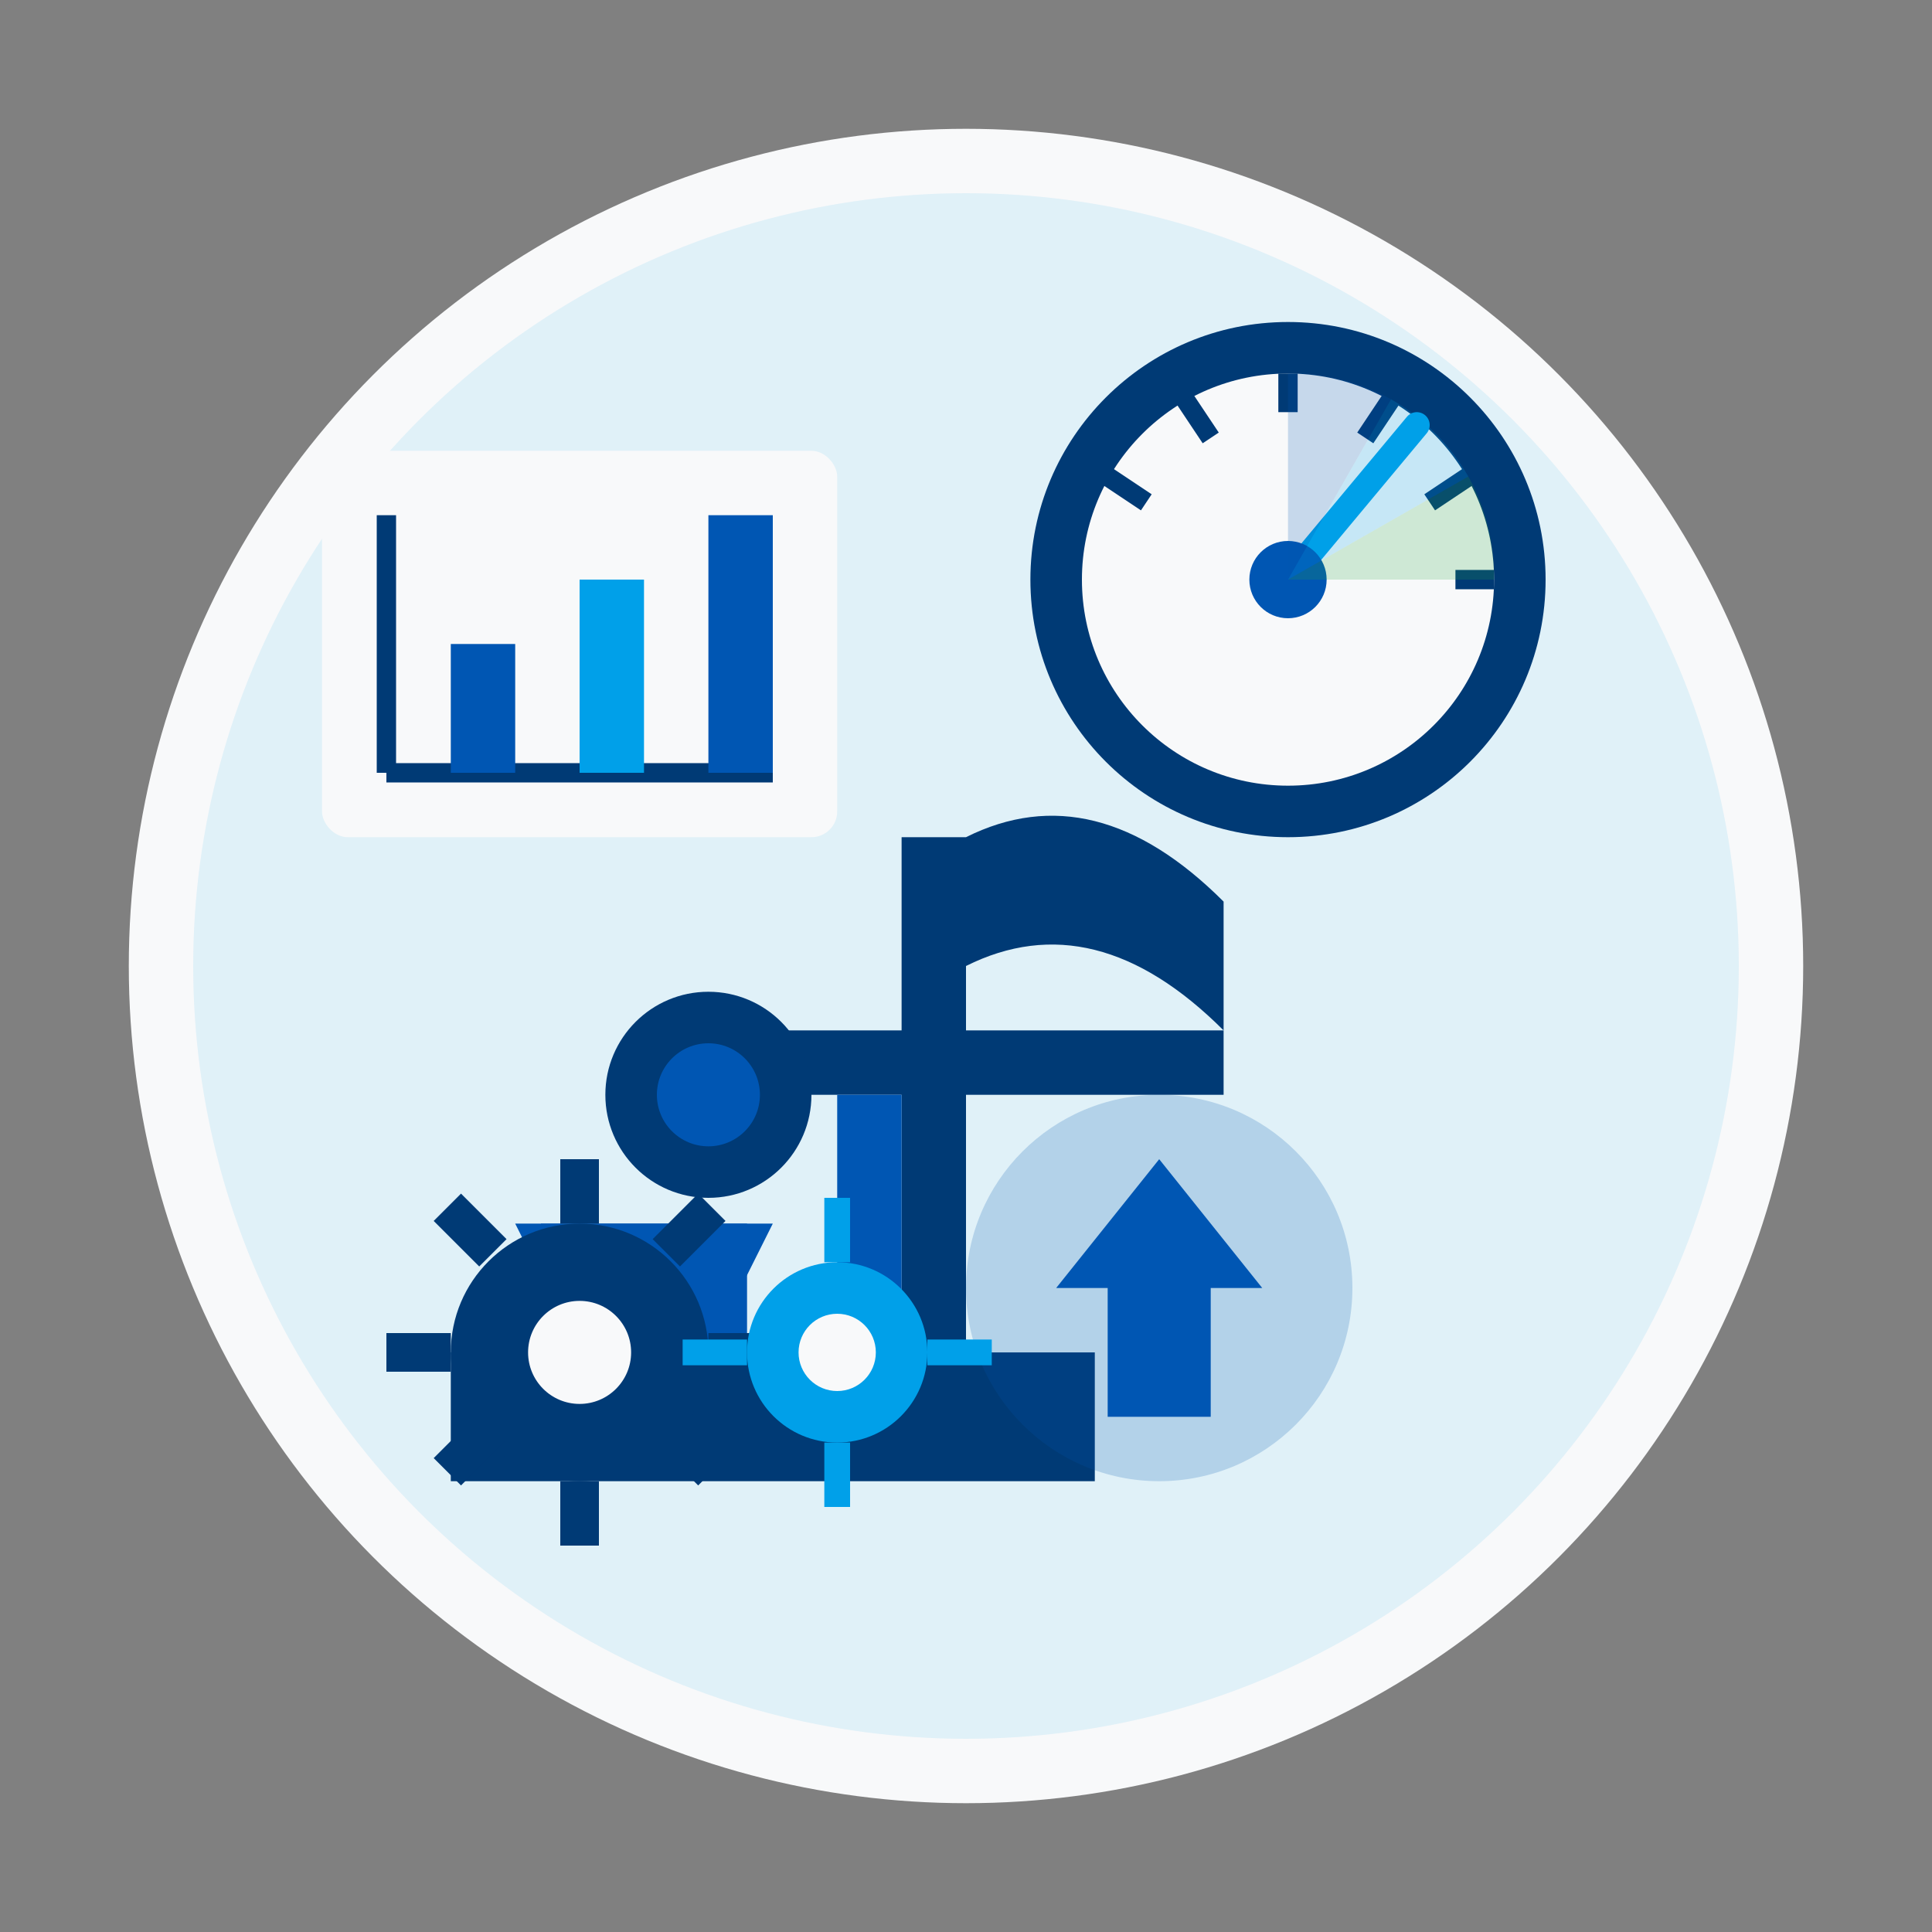 <svg xmlns="http://www.w3.org/2000/svg" viewBox="0 0 150 150" width="150" height="150">
  <rect x="0" y="0" width="150" height="150" fill="#808080" stroke="none"/>
  <style>
    .st0{fill:#0056b3;}
    .st1{fill:#003a75;}
    .st2{fill:#00a0e9;}
    .st3{fill:#f8f9fa;}
    .st4{fill:none;stroke:#003a75;stroke-width:2;stroke-linecap:round;stroke-linejoin:round;}
  </style>
  
  <!-- Background Circle -->
  <circle class="st3" cx="75" cy="75" r="65"/>
  <circle class="st2" cx="75" cy="75" r="60" opacity="0.1"/>
  
  <!-- Oil Pump Jack -->
  <g transform="translate(35,65)">
    <rect class="st1" x="0" y="40" width="50" height="10"/>
    
    <!-- Base -->
    <polygon class="st0" points="10,40 20,40 25,30 5,30"/>
    <rect class="st0" x="7" y="30" width="16" height="10"/>
    
    <!-- Horse Head -->
    <rect class="st1" x="35" y="0" width="5" height="40"/>
    <path class="st1" d="M40,0 Q50,-5 60,5 L60,15 Q50,5 40,10 Z"/>
    
    <!-- Walking Beam -->
    <rect class="st1" x="20" y="15" width="40" height="5"/>
    
    <!-- Center Support -->
    <polygon class="st0" points="30,20 35,20 35,40 30,40"/>
    
    <!-- Counterweight -->
    <circle class="st1" cx="20" cy="20" r="8"/>
    <circle class="st0" cx="20" cy="20" r="4"/>
  </g>
  
  <!-- Efficiency Gauge/Meter -->
  <g transform="translate(100,45)">
    <circle class="st1" cx="0" cy="0" r="20"/>
    <circle class="st3" cx="0" cy="0" r="16"/>
    <path class="st2" d="M0,0 L10,-12" style="stroke:#00a0e9;stroke-width:2;stroke-linecap:round;"/>
    <circle class="st0" cx="0" cy="0" r="3"/>
    
    <!-- Gauge Markings -->
    <line x1="-14" y1="-8" x2="-11" y2="-6" style="stroke:#003a75;stroke-width:1.5;"/>
    <line x1="-8" y1="-14" x2="-6" y2="-11" style="stroke:#003a75;stroke-width:1.5;"/>
    <line x1="0" y1="-16" x2="0" y2="-13" style="stroke:#003a75;stroke-width:1.5;"/>
    <line x1="8" y1="-14" x2="6" y2="-11" style="stroke:#003a75;stroke-width:1.5;"/>
    <line x1="14" y1="-8" x2="11" y2="-6" style="stroke:#003a75;stroke-width:1.5;"/>
    <line x1="16" y1="0" x2="13" y2="0" style="stroke:#003a75;stroke-width:1.5;"/>
    
    <!-- Efficiency Zones -->
    <path class="st0" d="M0,0 L0,-16 A16,16 0 0,1 8,-14 Z" opacity="0.2"/>
    <path class="st2" d="M0,0 L8,-14 A16,16 0 0,1 14,-8 Z" opacity="0.2"/>
    <path fill="#28a745" d="M0,0 L14,-8 A16,16 0 0,1 16,0 Z" opacity="0.2"/>
  </g>
  
  <!-- Graph/Chart -->
  <g transform="translate(25,35)">
    <rect class="st3" x="0" y="0" width="40" height="30" rx="2"/>
    <line x1="5" y1="25" x2="35" y2="25" style="stroke:#003a75;stroke-width:1.5;"/>
    <line x1="5" y1="25" x2="5" y2="5" style="stroke:#003a75;stroke-width:1.5;"/>
    
    <!-- Bar Chart -->
    <rect class="st0" x="10" y="15" width="5" height="10"/>
    <rect class="st2" x="20" y="10" width="5" height="15"/>
    <rect class="st0" x="30" y="5" width="5" height="20"/>
  </g>
  
  <!-- Arrow Up (Improvement) -->
  <g transform="translate(90,100)">
    <circle class="st0" cx="0" cy="0" r="15" opacity="0.2"/>
    <path class="st0" d="M0,-10 L8,0 L4,0 L4,10 L-4,10 L-4,0 L-8,0 Z"/>
  </g>
  
  <!-- Gears (Modernization) -->
  <g transform="translate(45,105)">
    <circle class="st1" cx="0" cy="0" r="10"/>
    <circle class="st3" cx="0" cy="0" r="4"/>
    
    <!-- Gear Teeth -->
    <rect class="st1" x="-1.5" y="-15" width="3" height="5"/>
    <rect class="st1" x="-1.5" y="10" width="3" height="5"/>
    <rect class="st1" x="-15" y="-1.5" width="5" height="3"/>
    <rect class="st1" x="10" y="-1.5" width="5" height="3"/>
    
    <!-- Diagonal Teeth -->
    <rect class="st1" x="-11" y="-11" width="5" height="3" transform="rotate(45 -8.5 -9.5)"/>
    <rect class="st1" x="6" y="6" width="5" height="3" transform="rotate(45 8.5 7.5)"/>
    <rect class="st1" x="6" y="-11" width="5" height="3" transform="rotate(-45 8.5 -9.5)"/>
    <rect class="st1" x="-11" y="6" width="5" height="3" transform="rotate(-45 -8.5 7.5)"/>
    
    <!-- Smaller Connected Gear -->
    <circle class="st2" cx="20" cy="0" r="7"/>
    <circle class="st3" cx="20" cy="0" r="3"/>
    
    <!-- Small Gear Teeth -->
    <rect class="st2" x="19" y="-12" width="2" height="5"/>
    <rect class="st2" x="19" y="7" width="2" height="5"/>
    <rect class="st2" x="8" y="-1" width="5" height="2"/>
    <rect class="st2" x="27" y="-1" width="5" height="2"/>
  </g>
</svg>
